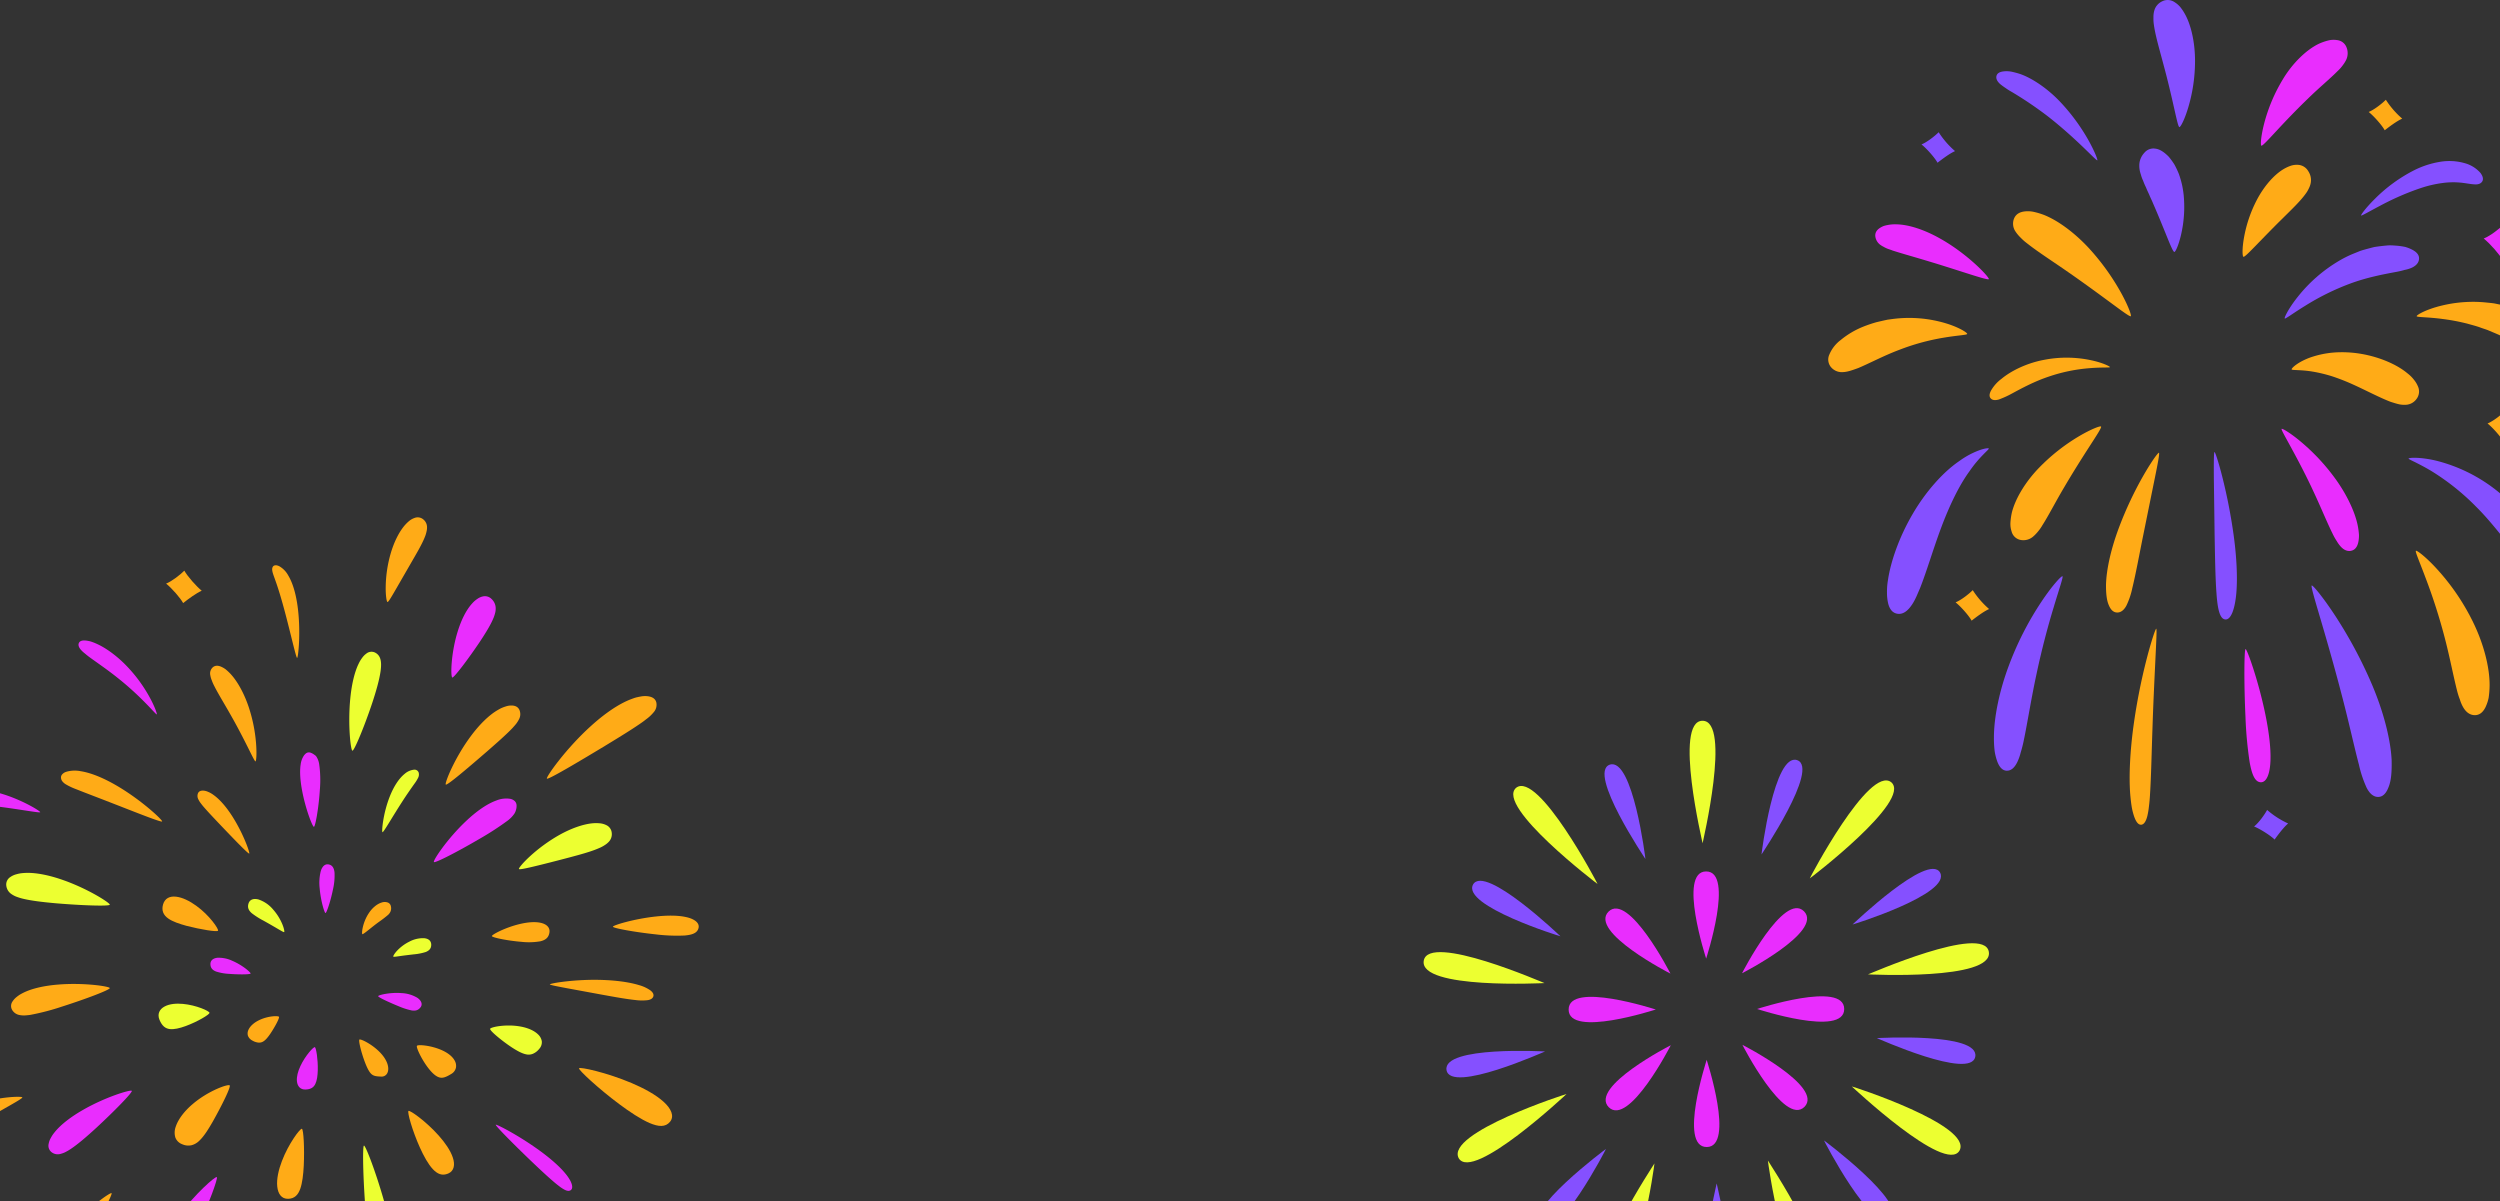 <svg viewBox="0 0 1440 692" height="692" width="1440" xmlns:xlink="http://www.w3.org/1999/xlink" xmlns="http://www.w3.org/2000/svg">
  <rect x="0" y="0" width="1440" height="692" fill="#333333" stroke="none"/>
  <defs>
    <clipPath id="clip-path">
      <rect fill="none" transform="translate(0 120)" height="692" width="1440" data-name="長方形 5222" id="長方形_5222"></rect>
    </clipPath>
    <clipPath id="clip-path-2">
      <rect fill="none" height="483.585" width="427.3" data-name="長方形 5229" id="長方形_5229"></rect>
    </clipPath>
    <clipPath id="clip-path-3">
      <rect fill="none" height="323.974" width="325.644" data-name="長方形 5230" id="長方形_5230"></rect>
    </clipPath>
    <clipPath id="clip-path-4">
      <rect fill="none" height="493.803" width="455.52" data-name="長方形 5231" id="長方形_5231"></rect>
    </clipPath>
  </defs>
  <g clip-path="url(#clip-path)" transform="translate(0 -120)" data-name="グループ 1" id="グループ_1">
    <g transform="translate(1053.086 120)" data-name="グループ 8783" id="グループ_8783">
      <g clip-path="url(#clip-path-2)" data-name="グループ 8783" id="グループ_8783-2">
        <path fill="#8550ff" transform="translate(-144.241 -68.862)" d="M332.732,154.494c2.61.346,5.109,2.091,7.647,4.67a41.207,41.207,0,0,1,3.279,4.532,54.885,54.885,0,0,1,2.575,5.477,62.278,62.278,0,0,1,1.757,6.042,57.045,57.045,0,0,1,.989,6.281,71.164,71.164,0,0,1-1.551,22.664c-1.418,6.02-3.195,9.854-3.855,9.834s-2.268-3.838-4.459-9.261-5.042-12.422-7.858-18.847c-.648-1.641-1.461-3.144-2.075-4.7-.678-1.515-1.387-2.928-1.936-4.368a37.44,37.44,0,0,1-1.687-3.933,19.552,19.552,0,0,1-1.278-3.526,15.009,15.009,0,0,1-.845-6.242,10.83,10.83,0,0,1,2.849-6.225,6.786,6.786,0,0,1,6.448-2.395" data-name="パス 13686" id="パス_13686"></path>
        <path fill="#ffab17" transform="translate(-85.681 -97.969)" d="M192.587,224.1a8.02,8.02,0,0,0,1,7.325,20.752,20.752,0,0,0,2.852,3.4,31.944,31.944,0,0,0,4.007,3.507c6.005,4.745,14.575,10.222,23.313,16.3,8.716,6.046,17.551,12.511,24.284,17.475s11.345,8.391,11.881,8-1.413-5.894-5.59-13.466a134.642,134.642,0,0,0-18.553-25.751c-7.911-8.54-17.531-15.864-26.046-19.19a41.292,41.292,0,0,0-6.027-1.762,16.485,16.485,0,0,0-5.123-.16c-3.006.4-5.045,1.787-6,4.325" data-name="パス 13687" id="パス_13687"></path>
        <path fill="#ffab17" transform="translate(-74.809 -165.868)" d="M168.382,395.341c.984,1.093,2.62,1.217,4.656.648a53.851,53.851,0,0,0,7.371-3.336c5.693-3.085,13.163-7.122,21.382-9.853a95.449,95.449,0,0,1,23.717-4.873c6.775-.566,11.437-.2,11.543-.587.123-.366-4.163-2.6-11.221-4.05a67.693,67.693,0,0,0-26.567-.182c-9.711,1.775-18.929,6.181-24.615,10.914a22.14,22.14,0,0,0-6.007,6.663c-1.092,1.981-1.244,3.561-.26,4.655" data-name="パス 13688" id="パス_13688"></path>
        <path fill="#ffab17" transform="translate(-84.446 -197.747)" d="M195.352,508.778a8.573,8.573,0,0,0,6.986-1.873,21.3,21.3,0,0,0,2.8-2.868,24.919,24.919,0,0,0,2.7-3.846c3.637-5.677,7.7-13.753,12.662-22.054,4.862-8.3,10.239-16.778,14.409-23.25,4.178-6.457,7.081-10.927,6.674-11.445s-5.485,1.356-12.408,5.4A111,111,0,0,0,206,467.037c-7.582,7.759-13.707,17.5-15.817,25.979a36.733,36.733,0,0,0-.824,5.962,13.664,13.664,0,0,0,.677,4.874,6.617,6.617,0,0,0,5.319,4.926" data-name="パス 13689" id="パス_13689"></path>
        <path fill="#ffab17" transform="translate(-128.798 -209.977)" d="M295.263,562.787c2.169-.005,3.888-1.473,5.221-3.9a43.065,43.065,0,0,0,3.4-10.005c2.044-8.3,4.092-19.579,6.425-31.079,2.344-11.552,4.7-23.185,6.49-31.982,1.8-8.825,2.947-14.827,2.465-15.039s-4.119,4.744-8.7,12.672a209.251,209.251,0,0,0-14.306,30.35c-4.309,11.461-7.268,23.608-7.49,33.1-.016,4.773.352,8.747,1.579,11.568,1.137,2.8,2.743,4.318,4.913,4.313" data-name="パス 13690" id="パス_13690"></path>
        <path fill="#8550ff" transform="translate(-178.793 -209.624)" d="M407.482,566.435c3.191.3,5.5-5.773,6.341-15.068.808-9.27.116-21.592-1.567-33.715a313.844,313.844,0,0,0-6.409-33c-2.245-8.9-4.2-14.726-4.587-14.662s-.442,6.19-.372,15.3c.123,9.132.284,21.209.445,33.2.239,12.011.393,23.9,1.059,32.784.628,8.864,1.8,14.854,5.09,15.16" data-name="パス 13691" id="パス_13691"></path>
        <path fill="#e92dfe" transform="translate(-210.218 -198.861)" d="M511.355,516.114c2.126-.435,3.442-2.034,4.083-4.616a18.352,18.352,0,0,0,.465-4.543,42.173,42.173,0,0,0-.762-5.6c-1.684-8.089-6.531-18.014-12.816-26.69A118.46,118.46,0,0,0,482.433,453.3c-6.077-5.115-10.722-7.782-11.081-7.408-.377.383,2.29,4.9,5.94,11.654,3.67,6.739,8.363,15.644,12.462,24.561,4.184,8.9,7.749,17.715,10.955,24.159a35.065,35.065,0,0,0,2.455,4.359,17.66,17.66,0,0,0,2.422,3.283c1.714,1.762,3.643,2.644,5.769,2.209" data-name="パス 13692" id="パス_13692"></path>
        <path fill="#ffab17" transform="translate(-214.88 -163.355)" d="M553.8,393.049a7.108,7.108,0,0,0,.753-7.08,15.316,15.316,0,0,0-2.271-3.809,20.187,20.187,0,0,0-3.823-3.785c-5.971-5.03-15.865-9.315-26.4-11.156a65.617,65.617,0,0,0-15.69-.834,54.811,54.811,0,0,0-13.417,2.728c-7.607,2.651-11.514,6.467-11.156,7.047.286.548,5.258.106,12.062,1.238a84.8,84.8,0,0,1,11.175,2.69,119.365,119.365,0,0,1,11.962,4.673c7.92,3.583,15.5,7.661,21.866,10.074,1.627.514,3.142,1.006,4.573,1.336a14.325,14.325,0,0,0,4.079.342,8.044,8.044,0,0,0,6.286-3.464" data-name="パス 13693" id="パス_13693"></path>
        <path fill="#8550ff" transform="translate(-211.643 -113.772)" d="M551.892,263.241c.3-2.148-.876-3.907-3.353-5.345a22.02,22.02,0,0,0-4.609-1.907,42.147,42.147,0,0,0-6.214-.786,28.042,28.042,0,0,0-3.586-.083c-1.229.1-2.5.222-3.806.373s-2.646.33-4.012.533c-1.335.317-2.693.674-4.07,1.048s-2.778.756-4.166,1.212l-4.1,1.66a62.367,62.367,0,0,0-8,3.988,86.239,86.239,0,0,0-24.06,21c-5.359,6.755-7.772,12-7.365,12.311.42.341,4.874-3.1,11.827-7.357a141.853,141.853,0,0,1,25.891-12.77c9.573-3.55,19.083-5.344,26.346-6.7a45.04,45.04,0,0,0,5.036-1.177A18.07,18.07,0,0,0,547.7,268c2.322-1.067,3.887-2.615,4.189-4.763" data-name="パス 13694" id="パス_13694"></path>
        <path fill="#ffab17" transform="translate(-192.133 -76.425)" d="M468.6,175a7.285,7.285,0,0,0-5.849-3.63,11.573,11.573,0,0,0-3.949.441,22.939,22.939,0,0,0-4.25,1.92c-5.843,3.41-11.609,10.284-15.563,17.841a75.338,75.338,0,0,0-7.442,21.965c-1.086,6.238-.9,10.578-.282,10.8s3.56-2.8,7.744-7.091,9.537-9.856,14.775-14.974c5.212-5.19,10.183-9.876,13.253-14.147a16.7,16.7,0,0,0,1.921-3.22,11.467,11.467,0,0,0,1.084-3.162A9.292,9.292,0,0,0,468.6,175" data-name="パス 13695" id="パス_13695"></path>
        <path fill="#ffab17" transform="translate(-139.763 -291.571)" d="M320.006,766.609c1.623-.115,2.778-1.964,3.553-5.064a45.254,45.254,0,0,0,.915-5.546c.282-2.136.489-4.536.629-7.148.656-10.453.92-24.4,1.421-38.456.453-14.051,1.147-28.178,1.655-38.82s.887-17.781.494-17.86-2.758,6.7-5.437,17.1a342.266,342.266,0,0,0-7.627,38.638c-1.952,14.212-2.754,28.643-1.938,39.469.227,2.707.514,5.183.865,7.369a36.082,36.082,0,0,0,1.426,5.635c1.088,3.1,2.421,4.792,4.044,4.677" data-name="パス 13696" id="パス_13696"></path>
        <path fill="#8550ff" transform="translate(-76.821 -267.224)" d="M179.727,711.15c2.451.014,4.4-1.792,5.929-4.858a29.23,29.23,0,0,0,1.978-5.507c.63-2.117,1.282-4.5,1.8-7.094,2.169-10.374,4.3-24.218,7.329-38.165,2.928-13.947,6.667-27.95,9.88-38.458,3.133-10.54,5.646-17.572,5.084-17.923s-5.8,5.16-12.081,14.6a178.985,178.985,0,0,0-18.9,37.087c-5.353,14.275-8.492,29.5-8.51,41.074a63.177,63.177,0,0,0,.411,7.9,32.005,32.005,0,0,0,1.537,6.1c1.281,3.367,3.092,5.238,5.544,5.252" data-name="パス 13697" id="パス_13697"></path>
        <path fill="#8550ff" transform="translate(-27.233 -207.887)" d="M66.8,561.365c2.659.538,5.082-.745,7.267-3.333a25.716,25.716,0,0,0,3.1-4.821c.989-1.895,1.835-4.1,2.879-6.431,3.782-9.48,7.476-22.247,12.115-34.687,4.609-12.412,10.367-24.494,16.329-32.646,5.715-8.406,11.413-12.622,11.2-13.2-.106-.319-2.026-.213-5.118.859a47.413,47.413,0,0,0-11.908,6.379c-9.357,6.338-19.5,17.807-26.949,30.674-7.49,12.854-12.471,26.865-14.075,37.694a39.319,39.319,0,0,0-.585,7.487,26.913,26.913,0,0,0,.63,5.961c.815,3.389,2.456,5.523,5.114,6.061" data-name="パス 13698" id="パス_13698"></path>
        <path fill="#ffab17" transform="translate(0 -147.444)" d="M1.569,358.915A8.082,8.082,0,0,0,8.3,361.784c2.661-.054,5.578-1.109,8.963-2.344,6.586-2.757,14.616-7.09,23.5-10.435a129.3,129.3,0,0,1,26.042-7.111c7.6-1.289,13.023-1.459,13.212-2.09.209-.618-4.493-3.807-12.576-6.219a73.477,73.477,0,0,0-31.048-2.307l-2.159.285-2.12.448-4.209.976a74.887,74.887,0,0,0-7.962,2.7,48.912,48.912,0,0,0-12.751,7.579,20.35,20.35,0,0,0-6.6,8.455,6.818,6.818,0,0,0,.981,7.2" data-name="パス 13699" id="パス_13699"></path>
        <path fill="#e92dfe" transform="translate(-21.798 -104.007)" d="M48.924,240.365a7.133,7.133,0,0,0,3.207,4.914,9.986,9.986,0,0,0,1.331.774,17.343,17.343,0,0,0,1.587.835c1.132.56,2.315.823,3.73,1.4,5.489,1.8,13.3,3.927,21.457,6.426,16.307,4.868,33.455,10.962,34.025,10.092.613-.852-11.917-14.427-28.244-23.505-8.081-4.55-17.229-7.914-24.9-8.075a21.287,21.287,0,0,0-5.271.426,17.5,17.5,0,0,0-2.18.55,13.35,13.35,0,0,0-1.873.936c-2.215,1.353-3.164,3.075-2.873,5.223" data-name="パス 13700" id="パス_13700"></path>
        <path fill="#8550ff" transform="translate(-77.928 -33.03)" d="M174.8,76.822c-.364,1.585.483,3.141,2.092,4.594a33.855,33.855,0,0,0,2.964,2.183,37.6,37.6,0,0,0,3.875,2.448A214.51,214.51,0,0,1,204.31,99.976c7.32,5.684,14.393,12.072,19.622,17.063s8.625,8.548,8.962,8.34-1.378-4.88-5-11.389a112.894,112.894,0,0,0-16.231-22.131c-6.93-7.357-15.582-13.464-23.055-16.151a49.4,49.4,0,0,0-5.24-1.409,15.093,15.093,0,0,0-4.287-.168c-2.445.243-3.915,1.107-4.279,2.692" data-name="パス 13701" id="パス_13701"></path>
        <path fill="#e92dfe" transform="translate(-200.623 -18.469)" d="M499.208,45.93a6.594,6.594,0,0,0-5.649-4.383,12.626,12.626,0,0,0-4.748.184,33.451,33.451,0,0,0-5.48,1.887c-7.6,3.625-15.418,11.509-20.751,20.34a95.858,95.858,0,0,0-10.9,25.705c-1.878,7.351-2.2,12.468-1.589,12.718s4.013-3.461,8.924-8.762c4.931-5.3,11.419-12.109,17.852-18.29,6.412-6.3,12.811-11.522,17.119-15.914a21.1,21.1,0,0,0,2.883-3.205,19.667,19.667,0,0,0,2.013-3.156,8.983,8.983,0,0,0,.33-7.125" data-name="パス 13702" id="パス_13702"></path>
        <path fill="#8550ff" transform="translate(-247.091 -74.69)" d="M623.564,179.491c1.007-1.256.773-3.017-.773-5.146a18.573,18.573,0,0,0-8.861-5.6,32.17,32.17,0,0,0-14.5-.837,51.557,51.557,0,0,0-14.931,4.873,88.884,88.884,0,0,0-22.518,16.4c-5.339,5.277-8.244,9.363-7.978,9.647s4.512-2.255,10.939-5.617a152.519,152.519,0,0,1,23.7-10.287,68.292,68.292,0,0,1,12.5-2.854,45.44,45.44,0,0,1,10.276-.173c2.922.286,5.348.83,7.421.949,2,.214,3.707-.071,4.729-1.352" data-name="パス 13703" id="パス_13703"></path>
        <path fill="#ffab17" transform="translate(-272.865 -139.99)" d="M698.451,349.462c1.822-1.64,2.143-3.979,1.191-6.923a22.946,22.946,0,0,0-2.323-4.816l-.846-1.319-1.053-1.251q-1.1-1.266-2.4-2.59c-3.338-3.641-8.107-7.011-13.492-10.057a71.453,71.453,0,0,0-18.123-6.74l-4.808-.989c-1.611-.243-3.232-.382-4.823-.554a74.153,74.153,0,0,0-9.343-.358A76.938,76.938,0,0,0,626.256,316c-9.236,2.207-14.683,5.524-14.476,6.126.185.648,6.293.44,14.972,1.6a117.166,117.166,0,0,1,14.369,2.731c2.533.753,5.145,1.342,7.689,2.327,1.277.455,2.573.853,3.845,1.323l3.757,1.581c10.026,4.155,18.786,9.968,25.708,14.293q1.314.794,2.588,1.457l1.26.628,1.146.67a19.873,19.873,0,0,0,4.34,1.841c2.743.747,5.176.518,7-1.122" data-name="パス 13704" id="パス_13704"></path>
        <path fill="#8550ff" transform="translate(-269.112 -212.298)" d="M677.364,537.108c1.909-1.031,2.578-3.168,2.236-6.195a30.351,30.351,0,0,0-4.022-11.234c-4.5-8.7-13.31-18.835-23.893-26.685a92.279,92.279,0,0,0-32.291-15.317c-9.483-2.266-15.992-1.788-16.032-1.238-.029.26,1.415.933,3.847,2.116,2.423,1.232,5.828,2.949,9.69,5.3a136.058,136.058,0,0,1,25.263,20.209c16.568,16.358,27.2,37.149,35.2,33.039" data-name="パス 13705" id="パス_13705"></path>
        <path fill="#ffab17" transform="translate(-272.458 -255.406)" d="M644.709,667.33c2.711.077,4.763-1.5,6.264-4.479a24.127,24.127,0,0,0,1.848-5.444,52.226,52.226,0,0,0,.56-7.1c.11-10.433-3.423-24.023-9.346-36.19a129.423,129.423,0,0,0-20.53-30.462c-6.672-7.417-12.081-11.406-12.575-10.992-.525.423,2.142,6.411,5.485,15.371a328.806,328.806,0,0,1,10.534,32.519c3.189,11.75,5.327,23.27,7.5,31.9a43.765,43.765,0,0,0,1.831,5.925,20.785,20.785,0,0,0,2.018,4.646c1.6,2.612,3.7,4.235,6.412,4.312" data-name="パス 13706" id="パス_13706"></path>
        <path fill="#8550ff" transform="translate(-224.132 -271.522)" d="M540.825,730.559c2.712.007,4.7-2.037,6.094-5.817,1.534-3.81,1.865-9.179,1.7-15.633-.691-12.808-5.189-29.165-11.762-44.334a257.686,257.686,0,0,0-21.513-39.769c-6.818-10.259-12.164-16.55-12.743-16.23s1.77,8.166,5.194,19.761,7.834,26.96,11.79,42.157c4.055,15.207,7.282,30.2,10.194,41.258a66.349,66.349,0,0,0,4.476,13.374c1.693,3.252,3.859,5.225,6.571,5.233" data-name="パス 13707" id="パス_13707"></path>
        <path fill="#e92dfe" transform="translate(-192.981 -301.012)" d="M442.1,751.593c3.4.118,5.323-5,5.579-12.491.288-7.483-1-17.222-2.976-26.778-3.922-19.135-10.542-37.6-11.363-37.442s-.953,19.777-.056,38.984a227.59,227.59,0,0,0,2.4,26.078c1.254,6.972,2.965,11.533,6.412,11.649" data-name="パス 13708" id="パス_13708"></path>
        <path fill="#8550ff" transform="translate(-150.79 0)" d="M343.033.8a8.359,8.359,0,0,0-4.508,5.485,13.18,13.18,0,0,0-.433,3.83,23.469,23.469,0,0,0,.295,4.5c.907,6.329,3.309,14.305,5.534,22.784,2.3,8.432,4.37,17.276,5.9,24.108,1.564,6.827,2.549,11.595,3.209,11.7.643.105,3.028-4.3,5.117-11.349a93.619,93.619,0,0,0,3.894-26.688c.02-9.905-1.977-19.993-5.643-26.765a29.8,29.8,0,0,0-2.912-4.414,14.9,14.9,0,0,0-3.378-2.852A7.039,7.039,0,0,0,343.033.8" data-name="パス 13709" id="パス_13709"></path>
        <path fill="#e92dfe" transform="translate(-303.967 -103.855)" d="M692.55,253.867c3.518-2.75,8.352-6.357,12.052-8.011-3.443-2.813-9.154-9.21-11.273-13.008-2.7,2.712-7.984,6.858-11.821,8.407,3.669,2.9,9.284,9.311,11.042,12.612" data-name="パス 13710" id="パス_13710"></path>
        <path fill="#ffab17" transform="translate(-250.616 -46.257)" d="M571.128,121.293c2.942-2.3,6.986-5.317,10.08-6.7a50.417,50.417,0,0,1-9.429-10.881c-2.255,2.269-6.678,5.737-9.888,7.033,3.069,2.429,7.765,7.788,9.237,10.549" data-name="パス 13711" id="パス_13711"></path>
        <path fill="#ffab17" transform="translate(-305.73 -190.726)" d="M694.7,445.2c2.942-2.3,6.986-5.317,10.08-6.7a50.415,50.415,0,0,1-9.429-10.881c-2.255,2.269-6.678,5.737-9.888,7.033,3.069,2.429,7.765,7.788,9.237,10.549" data-name="パス 13712" id="パス_13712"></path>
        <path fill="#8550ff" transform="translate(-43.232 -61.315)" d="M106.164,155.053c2.942-2.3,6.986-5.317,10.08-6.7a50.416,50.416,0,0,1-9.429-10.881c-2.255,2.269-6.678,5.737-9.888,7.033,3.069,2.429,7.765,7.788,9.236,10.549" data-name="パス 13713" id="パス_13713"></path>
        <path fill="#ffab17" transform="translate(-59.036 -273.681)" d="M141.6,631.186c2.942-2.3,6.986-5.317,10.08-6.7a50.417,50.417,0,0,1-9.429-10.881c-2.255,2.268-6.678,5.737-9.888,7.033,3.069,2.429,7.765,7.788,9.236,10.549" data-name="パス 13714" id="パス_13714"></path>
        <path fill="#8550ff" transform="translate(-197.461 -375.611)" d="M454.54,859.2c2.179-3.033,5.215-7.062,7.8-9.258a50.437,50.437,0,0,1-12.1-7.8c-1.529,2.809-4.8,7.378-7.52,9.522,3.626,1.471,9.637,5.3,11.823,7.537" data-name="パス 13715" id="パス_13715"></path>
      </g>
    </g>
    <g transform="translate(820 535.167)" data-name="グループ 8785" id="グループ_8785">
      <g clip-path="url(#clip-path-3)" data-name="グループ 8784" id="グループ_8784">
        <path fill="#ecff31" transform="translate(-76.106 0)" d="M236.8,70.556c.114.007-16.842-70.589-.044-70.556,16.806-.009-.062,70.56.044,70.556" data-name="パス 13716" id="パス_13716"></path>
        <path fill="#ecff31" transform="translate(-25.648 -18.656)" d="M78.929,57.264c-12.154,10.536,47.095,55.633,46.9,55.39.243.138-34.179-65.456-46.9-55.39" data-name="パス 13717" id="パス_13717"></path>
        <path fill="#ecff31" transform="translate(0 -66.19)" d="M.075,204.421c-2.719,16.646,69.561,12.845,69.573,12.854.051.192-66.855-29.259-69.573-12.854" data-name="パス 13718" id="パス_13718"></path>
        <path fill="#ecff31" transform="translate(-9.741 -106.792)" d="M29.945,358.725c8.044,13.955,62.339-37.184,62.128-36.933.069-.206-69.841,22.394-62.128,36.933" data-name="パス 13719" id="パス_13719"></path>
        <path fill="#ecff31" transform="translate(-51.687 -126.642)" d="M159.215,448.346c15.912,5.276,25.543-66.748,25.434-66.742.251-.13-40.873,61.338-25.434,66.742" data-name="パス 13720" id="パス_13720"></path>
        <path fill="#ecff31" transform="translate(-98.497 -125.803)" d="M322.316,445.891c15.417-5.388-25.779-66.954-25.52-66.816-.118-.009,9.62,72.061,25.52,66.816" data-name="パス 13721" id="パス_13721"></path>
        <path fill="#ecff31" transform="translate(-122.505 -104.62)" d="M431.2,352.176c7.724-14.559-62.13-37.129-62.063-36.928-.205-.251,54.022,50.9,62.063,36.928" data-name="パス 13722" id="パス_13722"></path>
        <path fill="#ecff31" transform="translate(-127.14 -63.654)" d="M452.712,196.761c-2.691-16.392-69.665,13.156-69.607,12.958.011,0,72.3,3.693,69.607-12.958" data-name="パス 13723" id="パス_13723"></path>
        <path fill="#ecff31" transform="translate(-110.491 -17.068)" d="M379.866,52.481c-12.732-10.062-47.171,55.491-46.928,55.357-.2.24,59.087-44.83,46.928-55.357" data-name="パス 13724" id="パス_13724"></path>
        <path fill="#e92dfe" transform="translate(-77.211 -43.104)" d="M239.958,129.884c-16.447-.011.031,50.22,0,50.217s16.445-50.226,0-50.217" data-name="パス 13725" id="パス_13725"></path>
        <path fill="#e92dfe" transform="translate(-52.002 -53.716)" d="M158.493,163.657c-11.476,11.6,35.708,35.74,35.68,35.692.049.029-24.094-47.169-35.68-35.692" data-name="パス 13726" id="パス_13726"></path>
        <path fill="#e92dfe" transform="translate(-41.489 -78.985)" d="M125.016,245.316c-.019,16.45,50.225-.065,50.218-.027s-50.216-16.432-50.218.027" data-name="パス 13727" id="パス_13727"></path>
        <path fill="#e92dfe" transform="translate(-52.079 -92.826)" d="M158.721,315.425c11.6,11.462,35.788-35.748,35.734-35.718.031-.056-47.2,24.13-35.734,35.718" data-name="パス 13728" id="パス_13728"></path>
        <path fill="#e92dfe" transform="translate(-77.357 -97.008)" d="M240.408,342.526c16.469.012-.04-50.219,0-50.217s-16.467,50.227,0,50.217" data-name="パス 13729" id="パス_13729"></path>
        <path fill="#e92dfe" transform="translate(-91.212 -92.72)" d="M310.58,315.108c11.467-11.589-35.768-35.776-35.735-35.719-.058-.03,24.141,47.18,35.735,35.719" data-name="パス 13730" id="パス_13730"></path>
        <path fill="#e92dfe" transform="translate(-95.394 -78.834)" d="M337.662,244.863c-.005-16.459-50.214,0-50.217-.026s50.24,16.477,50.217.026" data-name="パス 13731" id="パス_13731"></path>
        <path fill="#e92dfe" transform="translate(-91.103 -53.61)" d="M310.2,163.338c-11.589-11.476-35.729,35.721-35.682,35.692-.023.049,47.151-24.1,35.682-35.692" data-name="パス 13732" id="パス_13732"></path>
        <path fill="#8550ff" transform="translate(-51.756 -12.438)" d="M158.955,37.726c-13.057,4.595,20.723,54.45,20.571,54.365.069,0-7.225-58.872-20.571-54.365" data-name="パス 13733" id="パス_13733"></path>
        <path fill="#8550ff" transform="translate(-13.88 -45.783)" d="M42.364,140.09c-6.651,12.272,50.361,29.93,50.328,29.813.117.154-43.5-41.735-50.328-29.813" data-name="パス 13734" id="パス_13734"></path>
        <path fill="#8550ff" transform="translate(-6.521 -94.439)" d="M19.71,295.613c2.246,13.842,56.822-10.834,56.772-10.693-.01-.013-59.01-3.337-56.772,10.693" data-name="パス 13735" id="パス_13735"></path>
        <path fill="#8550ff" transform="translate(-32.427 -122.502)" d="M99.157,414.166c10.769,8.571,38.462-45.122,38.3-45.037.142-.162-48.673,36.17-38.3,45.037" data-name="パス 13736" id="パス_13736"></path>
        <path fill="#8550ff" transform="translate(-80.75 -132.371)" d="M249.664,456.345c14.235.045-.19-57.485-.107-57.479s-14.14,57.464.107,57.479" data-name="パス 13737" id="パス_13737"></path>
        <path fill="#8550ff" transform="translate(-114.56 -120.073)" d="M383.514,406.985c10.35-8.877-38.458-45.347-38.315-45.176-.174-.1,27.582,53.737,38.315,45.176" data-name="パス 13738" id="パス_13738"></path>
        <path fill="#8550ff" transform="translate(-129.666 -90.607)" d="M447.438,284c2.269-14.054-56.71-10.609-56.724-10.6-.043-.138,54.451,24.482,56.724,10.6" data-name="パス 13739" id="パス_13739"></path>
        <path fill="#8550ff" transform="translate(-122.719 -42.378)" d="M420.206,129.821c-6.809-11.9-50.555,30.061-50.422,29.9-.035.124,57.045-17.637,50.422-29.9" data-name="パス 13740" id="パス_13740"></path>
        <path fill="#8550ff" transform="translate(-96.675 -11.142)" d="M311.861,33.821C298.5,29.3,291.24,88.162,291.306,88.158c-.155.084,33.625-49.738,20.555-54.336" data-name="パス 13741" id="パス_13741"></path>
      </g>
    </g>
    <g transform="translate(-53.057 418)" data-name="グループ 8787" id="グループ_8787">
      <g clip-path="url(#clip-path-4)" data-name="グループ 8786" id="グループ_8786">
        <path fill="#e92dfe" transform="translate(-165.755 -139.75)" d="M411.507,344.434a35.41,35.41,0,0,1-.854,9.408c-1.361,6.861-3.734,13.829-4.343,13.822s-2.776-7.081-3.364-14.24a27.887,27.887,0,0,1,.61-9.841c.806-2.672,2.331-4.334,4.553-3.923,2.239.413,3.147,2.209,3.4,4.774" data-name="パス 13742" id="パス_13742"></path>
        <path fill="#ecff31" transform="translate(-137.012 -153.714)" d="M333.205,376.147c-.758,2.417.213,4.1,1.867,5.558a45.451,45.451,0,0,0,6.918,4.385c2.707,1.515,5.551,3.145,7.75,4.443,2.21,1.279,3.753,2.234,4.019,2.057.243-.158-.024-2.026-1.081-4.551a30.507,30.507,0,0,0-5.3-8.452,18.752,18.752,0,0,0-8.351-5.757c-2.831-.779-5.083-.054-5.82,2.316" data-name="パス 13743" id="パス_13743"></path>
        <path fill="#e92dfe" transform="translate(-121.863 -177.349)" d="M296.132,434.725c.046,2.286,1.319,3.471,3.233,4.221a29.3,29.3,0,0,0,7.564,1.352c5.772.441,12.1.38,12.325-.178.232-.573-4.621-4.822-10.417-7.3a18.593,18.593,0,0,0-8.509-1.811c-2.528.225-4.247,1.469-4.2,3.718" data-name="パス 13744" id="パス_13744"></path>
        <path fill="#ffab17" transform="translate(-136.829 -200.917)" d="M335.164,502.226a8.6,8.6,0,0,0,3.439,1.211,4.5,4.5,0,0,0,2.544-.425c1.506-.739,2.886-2.419,4.3-4.437,2.748-4.035,5.528-9.272,5.135-9.966-.4-.719-6.529-.581-11.731,2.064-2.583,1.286-4.923,3.244-5.89,5.509a4.694,4.694,0,0,0-.256,3.343,5.089,5.089,0,0,0,2.462,2.7" data-name="パス 13745" id="パス_13745"></path>
        <path fill="#e92dfe" transform="translate(-156.664 -213.389)" d="M385.658,542.959c3.039-.1,4.631-1.139,5.644-3.1.995-1.963,1.379-4.9,1.462-8.011.154-6.214-.932-13.057-1.71-13.3s-5.5,4.907-8.292,10.87c-1.395,2.973-2.3,6.17-2,8.853.271,2.681,1.882,4.789,4.9,4.685" data-name="パス 13746" id="パス_13746"></path>
        <path fill="#ffab17" transform="translate(-181.775 -210.298)" d="M454.447,532.418a3.639,3.639,0,0,0,3.325-1.731,4.949,4.949,0,0,0,.634-1.889,7.154,7.154,0,0,0-.045-2.163c-.475-2.972-2.433-5.9-4.786-8.3-4.733-4.824-11.1-7.766-11.718-7.243s.983,7.241,3.108,12.883c1.072,2.825,2.229,5.347,3.536,6.716,1.333,1.372,2.864,1.612,5.946,1.725" data-name="パス 13747" id="パス_13747"></path>
        <path fill="#e92dfe" transform="translate(-189.416 -191.548)" d="M484.7,473.759c1.371-1.778.417-3.986-1.933-5.543a19.39,19.39,0,0,0-9.069-2.644c-6.741-.531-13.364,1.155-13.406,1.764s6.03,3.451,11.7,5.765a40.017,40.017,0,0,0,7.634,2.47c2.053.3,3.677.015,5.072-1.812" data-name="パス 13748" id="パス_13748"></path>
        <path fill="#ecff31" transform="translate(-195.505 -169.478)" d="M496.952,415.548c-.065-2.237-1.661-3.444-4.1-3.665a16.6,16.6,0,0,0-8.457,1.953,25.035,25.035,0,0,0-7.049,5.177c-1.651,1.754-2.427,3.23-2.238,3.473s1.75-.018,3.938-.319c2.185-.323,4.988-.644,7.651-.962a31.881,31.881,0,0,0,7.12-1.382c1.884-.765,3.2-1.98,3.13-4.274" data-name="パス 13749" id="パス_13749"></path>
        <path fill="#ffab17" transform="translate(-182.94 -154.93)" d="M461.178,379.076a2.917,2.917,0,0,0-1.721-2.266,5.316,5.316,0,0,0-3.553-.044c-2.726.786-5.511,3.188-7.331,5.942-3.792,5.547-4.406,12.069-3.839,12.3.522.248,5.2-3.937,9.5-7.048a65.6,65.6,0,0,0,5.308-4.07,5.665,5.665,0,0,0,1.411-1.984,4.885,4.885,0,0,0,.225-2.828" data-name="パス 13750" id="パス_13750"></path>
        <path fill="#ffab17" transform="translate(-102.535 -152.732)" d="M249.5,375.721c-2,7.272,5.262,9.987,13.513,12.29,8.255,2.128,17.568,3.629,18.141,2.824.613-.845-4.89-8.911-12.522-14.384-3.767-2.748-8.019-4.838-11.63-5.232-3.613-.419-6.466.906-7.5,4.5" data-name="パス 13751" id="パス_13751"></path>
        <path fill="#ffab17" transform="translate(-204.999 -212.602)" d="M518.007,533.181a5.484,5.484,0,0,0,2.7-3.717,6.2,6.2,0,0,0-.816-4.071c-1.426-2.546-4.262-4.52-7.383-5.91-6.258-2.786-13.714-3.331-14.288-2.489s2.527,7.573,6.394,12.649c1.94,2.541,4.044,4.659,6.106,5.421,2.109.781,4.038.112,7.283-1.884" data-name="パス 13752" id="パス_13752"></path>
        <path fill="#ecff31" transform="translate(-100.965 -195.876)" d="M245.918,485.367c1.482,3.5,3.347,4.912,5.845,5.25,2.508.317,5.795-.493,9.185-1.722,6.752-2.476,13.792-6.622,13.745-7.638s-7.571-4.428-15.288-5.135c-3.843-.362-7.761-.035-10.583,1.5-2.845,1.508-4.379,4.279-2.9,7.75" data-name="パス 13753" id="パス_13753"></path>
        <path fill="#ffab17" transform="translate(-116.639 -110.057)" d="M283.714,269.031a4.176,4.176,0,0,0,.233,3.461,13.834,13.834,0,0,0,1.086,1.84c.463.6,1.006,1.332,1.636,2.088,2.519,2.971,6.289,6.925,10.164,11.009,7.759,8.148,15.911,16.606,16.428,16.287s-3.378-11.481-9.767-21.476c-3.182-4.983-7.036-9.685-10.987-12.421a13.876,13.876,0,0,0-2.906-1.64,8.015,8.015,0,0,0-2.649-.721c-1.691-.111-2.751.42-3.238,1.573" data-name="パス 13754" id="パス_13754"></path>
        <path fill="#e92dfe" transform="translate(-157.988 -94.667)" d="M390.066,230.26a2.876,2.876,0,0,0-2.04-.053,3.174,3.174,0,0,0-.965.6,8.24,8.24,0,0,0-.83.877,11.558,11.558,0,0,0-1.992,5.231c-.687,4.228-.2,9.661.793,15.009,1.991,10.7,6.021,21.068,6.832,20.989s2.8-11,3.44-21.642a64.821,64.821,0,0,0-.4-14.365,10.907,10.907,0,0,0-1.634-4.447,2.422,2.422,0,0,0-.629-.668l-.73-.534a7.859,7.859,0,0,0-1.843-.993" data-name="パス 13755" id="パス_13755"></path>
        <path fill="#ecff31" transform="translate(-191.054 -101.643)" d="M485.245,248.568a2.541,2.541,0,0,0-2.9-1.555,9.852,9.852,0,0,0-5.2,2.409c-3.554,2.882-6.431,7.767-8.424,12.753-4.022,10.036-4.871,20.658-4.287,20.821.572.185,5.777-8.978,11.159-17.3,2.675-4.176,5.395-8.049,7.275-10.686a21.294,21.294,0,0,0,2.084-3.371,4.148,4.148,0,0,0,.292-3.067" data-name="パス 13756" id="パス_13756"></path>
        <path fill="#e92dfe" transform="translate(-211.846 -113.223)" d="M562.451,279.133a3.635,3.635,0,0,0-.976-2.406,5.254,5.254,0,0,0-2.695-1.382,14.977,14.977,0,0,0-7.949.951c-5.818,2.087-11.969,6.664-17.423,11.807-10.942,10.3-19.261,22.909-18.574,23.659s14-6.158,26.32-13.386a165.062,165.062,0,0,0,15.9-10.295,16.989,16.989,0,0,0,4.156-4.229,8.285,8.285,0,0,0,.917-2.141,7.79,7.79,0,0,0,.321-2.578" data-name="パス 13757" id="パス_13757"></path>
        <path fill="#ffab17" transform="translate(-235.229 -163.043)" d="M604.761,402.177c.46-2.975-1.775-4.909-5.145-5.614-3.354-.726-7.694-.289-11.877.706-8.394,1.976-16.243,6.158-16.121,6.964s8.748,2.628,16.944,3.3a39.148,39.148,0,0,0,10.967-.3c2.873-.682,4.771-2.041,5.232-5.048" data-name="パス 13758" id="パス_13758"></path>
        <path fill="#ecff31" transform="translate(-234.507 -204.676)" d="M598.129,510.866a5.709,5.709,0,0,0,1.526-4.37,6.918,6.918,0,0,0-2.247-4.078c-2.5-2.424-6.539-3.908-10.62-4.562-8.214-1.358-16.695.451-16.92,1.447s6.228,6.5,12.384,10.593c3.107,2.037,6.1,3.694,8.6,4.127a6.464,6.464,0,0,0,3.624-.353,9.287,9.287,0,0,0,3.652-2.805" data-name="パス 13759" id="パス_13759"></path>
        <path fill="#ffab17" transform="translate(-201.538 -239.06)" d="M512.748,617.018c3.475-1.469,4.035-5.144,2.665-9.219-1.345-4.09-4.5-8.595-8.141-12.678-7.29-8.183-16.561-14.748-17.39-14.158s2.234,11.477,6.617,21.192c2.2,4.86,4.714,9.415,7.354,12.277,2.662,2.853,5.4,4.067,8.9,2.586" data-name="パス 13760" id="パス_13760"></path>
        <path fill="#ffab17" transform="translate(-148.704 -246.267)" d="M367.679,638.784c3.806-.072,5.785-2.31,7.019-5.718,1.225-3.434,1.762-8.262,2.027-13.32.481-10.089-.125-20.991-1.081-21.3-.976-.321-7.66,8.5-11.495,18.583-1.929,5.013-3.135,10.357-2.7,14.616.418,4.284,2.48,7.214,6.234,7.138" data-name="パス 13761" id="パス_13761"></path>
        <path fill="#ffab17" transform="translate(-107.443 -228.701)" d="M265.367,589.741a8.559,8.559,0,0,0,5.545.587,9.951,9.951,0,0,0,4.411-2.6c2.736-2.563,5.3-6.734,7.913-11.3,5.118-9.119,10.308-19.626,9.572-20.533-.766-.97-12.186,2.974-21.221,10.662-4.505,3.78-8.351,8.549-9.837,13.047a9.921,9.921,0,0,0-.292,6.152,6.534,6.534,0,0,0,3.909,3.983" data-name="パス 13762" id="パス_13762"></path>
        <path fill="#ecff31" transform="translate(-246.115 -123.162)" d="M651.53,304.83a5.438,5.438,0,0,0-3.211-4.44,10.426,10.426,0,0,0-3.275-.966,23.278,23.278,0,0,0-4.089-.085c-5.907.434-13.21,3.15-19.8,6.871A93.182,93.182,0,0,0,604.4,318.422c-4.181,3.842-6.58,6.877-6.308,7.3s4-.363,9.356-1.651,12.33-3.074,19.071-4.854c6.756-1.8,13.226-3.526,17.854-5.6a18.7,18.7,0,0,0,3.127-1.664,11.877,11.877,0,0,0,2.34-1.914,6.373,6.373,0,0,0,1.691-5.212" data-name="パス 13763" id="パス_13763"></path>
        <path fill="#ffab17" transform="translate(-216.609 -75.775)" d="M568.927,186.875c-.721-1.744-2.18-2.642-4.412-2.726a10.071,10.071,0,0,0-3.619.566,18.176,18.176,0,0,0-4.066,1.776c-5.6,3.108-11.261,8.943-15.948,15.268-9.456,12.674-15.267,27.365-14.433,27.937.826.59,12.72-9.538,23.909-19.233,5.581-4.882,10.944-9.593,14.485-13.321.882-1,1.657-1.83,2.3-2.683a17.33,17.33,0,0,0,1.528-2.5,6.171,6.171,0,0,0,.253-5.083" data-name="パス 13764" id="パス_13764"></path>
        <path fill="#ecff31" transform="translate(-177.791 -54.128)" d="M446.865,132a4.736,4.736,0,0,0-5.067.646,10.538,10.538,0,0,0-2.358,2.412,19.369,19.369,0,0,0-2.073,3.487c-2.548,5.262-4.057,12.642-4.765,20.04-1.449,14.822.237,29.8,1.246,29.939s6.8-13.674,11.347-27.3c2.259-6.828,4.206-13.58,4.9-18.726.658-5.148.177-8.784-3.231-10.494" data-name="パス 13765" id="パス_13765"></path>
        <path fill="#ffab17" transform="translate(-121.755 -59.771)" d="M297.31,146.206a4.774,4.774,0,0,0-1.364,4.488,12.72,12.72,0,0,0,.832,2.9,24.715,24.715,0,0,0,1.478,3.374c2.386,4.728,6.083,10.66,9.623,16.97,3.584,6.267,6.965,12.858,9.5,17.911s4.189,8.549,4.6,8.481.8-3.99.363-9.821a88.549,88.549,0,0,0-4.141-21.075c-2.44-7.488-6.217-14.669-10.3-19.175a29.788,29.788,0,0,0-3.009-2.875,13.083,13.083,0,0,0-2.928-1.682c-1.84-.726-3.406-.611-4.653.5" data-name="パス 13766" id="パス_13766"></path>
        <path fill="#ffab17" transform="translate(-61.665 -102.018)" d="M149.865,252.17a3.829,3.829,0,0,0,.833,1.973,7.593,7.593,0,0,0,1.734,1.531,35.935,35.935,0,0,0,5.965,2.85c5.067,2.031,12.23,4.722,19.542,7.574,14.631,5.67,29.731,11.759,30.162,11.079.453-.68-11.458-11.946-25.646-20.329-7.068-4.185-14.772-7.634-21.343-8.636a17.367,17.367,0,0,0-8.314.393,5.13,5.13,0,0,0-2.329,1.523,2.681,2.681,0,0,0-.6,2.042" data-name="パス 13767" id="パス_13767"></path>
        <path fill="#ecff31" transform="translate(-39.608 -143.193)" d="M96.292,355.35a6.757,6.757,0,0,0,2.816,4.728,13.906,13.906,0,0,0,2.673,1.487,32.983,32.983,0,0,0,3.462,1.13c5.109,1.316,12.293,2.142,19.741,2.8,14.876,1.262,30.608,1.785,30.913.817s-13.05-9.539-27.975-14.579c-7.433-2.533-15.3-4.168-21.581-3.682a18.755,18.755,0,0,0-4.315.745,10.467,10.467,0,0,0-3.327,1.519,5.1,5.1,0,0,0-2.407,5.035" data-name="パス 13768" id="パス_13768"></path>
        <path fill="#ffab17" transform="translate(-41.562 -187.941)" d="M101.669,471.756a6.2,6.2,0,0,0,4.147,2.832,13.177,13.177,0,0,0,2.849.248c.523-.01,1.049-.058,1.612-.119q.884-.064,1.82-.207a137.843,137.843,0,0,0,18.374-4.817c13.54-4.314,27.485-9.6,27.379-10.613s-14.959-3.248-29.828-2.018c-7.416.6-14.868,2.1-20.192,4.821-.662.337-1.288.681-1.87,1.032a19.463,19.463,0,0,0-1.644,1.193,10.287,10.287,0,0,0-2.379,2.528,4.521,4.521,0,0,0-.268,5.12" data-name="パス 13769" id="パス_13769"></path>
        <path fill="#e92dfe" transform="translate(-56.633 -230.922)" d="M139.352,596.548a5.721,5.721,0,0,0,4.947,1.082,14.32,14.32,0,0,0,2.81-.977,30.243,30.243,0,0,0,3.095-1.771c4.315-2.831,9.589-7.408,14.884-12.262,10.537-9.731,21.026-20.488,20.51-21.356-.515-.883-15.043,3.458-28.082,10.954-6.512,3.717-12.661,8.254-16.363,12.88a19.8,19.8,0,0,0-2.274,3.414,10.084,10.084,0,0,0-1.153,3.195,4.736,4.736,0,0,0,1.626,4.841" data-name="パス 13770" id="パス_13770"></path>
        <path fill="#e92dfe" transform="translate(-101.643 -265.719)" d="M250.477,697.8c3.659,1.089,6.55-1.492,9.524-5.92,2.962-4.457,6.089-10.942,9.09-17.684,5.948-13.482,11.327-27.885,10.5-28.466-.835-.6-12.515,9.6-21.613,21.977-4.556,6.16-8.463,12.889-10.114,18.657-1.685,5.782-.983,10.374,2.609,11.435" data-name="パス 13771" id="パス_13771"></path>
        <path fill="#ecff31" transform="translate(-183.355 -253.044)" d="M459.822,702.012c1.887-.008,3.282-1.473,4.224-4.31a24.628,24.628,0,0,0,.925-4.776,52.189,52.189,0,0,0,.175-5.98c-.228-8.64-2.254-19.6-4.918-30.329-5.323-21.461-13.187-42-14.178-41.706s-.488,22.953,1.586,44.957c1.041,11,2.469,21.837,4.346,29.648a50.312,50.312,0,0,0,1.512,5.262,20.6,20.6,0,0,0,1.743,3.926c1.181,2.011,2.7,3.317,4.587,3.309" data-name="パス 13772" id="パス_13772"></path>
        <path fill="#e92dfe" transform="translate(-236.78 -244.637)" d="M618.558,632.187c.933-.643,1.089-1.87.556-3.622a12.391,12.391,0,0,0-1.337-2.8,23.632,23.632,0,0,0-2.259-3.148c-3.56-4.36-9.155-9.111-15.041-13.375C588.7,600.7,575.753,594.009,575.4,594.5s9.859,10.812,20.141,20.672c5.149,4.926,10.29,9.735,14.285,13.055,1.007.829,1.965,1.555,2.795,2.184a21.714,21.714,0,0,0,2.369,1.485c1.388.735,2.64.928,3.573.286" data-name="パス 13773" id="パス_13773"></path>
        <path fill="#ffab17" transform="translate(-258.586 -186.269)" d="M687.98,462.142c.327-1.211-.341-2.367-1.8-3.468a21.118,21.118,0,0,0-6.476-2.979c-5.557-1.714-13.22-2.716-20.868-2.967-15.337-.585-30.495,1.914-30.464,2.563,0,.308,3.759,1.048,9.326,2.1l20.245,3.73c7.307,1.324,14.513,2.661,20,3.205a27.749,27.749,0,0,0,6.812.032c1.735-.307,2.891-1.009,3.219-2.22" data-name="パス 13774" id="パス_13774"></path>
        <path fill="#ffab17" transform="translate(-283.978 -160.425)" d="M739.408,396.9c.672-2.932-2.449-5.22-7.254-6.25-4.792-1.066-11.145-.993-17.4-.314-12.528,1.34-24.727,5.067-24.676,5.88s12.528,3.132,24.712,4.414a99.529,99.529,0,0,0,16.551.653c4.445-.383,7.391-1.41,8.066-4.381" data-name="パス 13775" id="パス_13775"></path>
        <path fill="#ffab17" transform="translate(-257.366 -71.981)" d="M688.473,178.627c-.495-2.029-2.087-3.207-4.77-3.592a13.427,13.427,0,0,0-4.481.182c-.827.142-1.7.331-2.609.561-.88.254-1.753.58-2.678.929-7.431,2.8-15.7,8.718-23.051,15.382-14.782,13.332-26.143,29.657-25.443,30.385.693.745,17.663-9.325,33.88-19.123,8.1-4.933,15.967-9.743,21.406-13.625.681-.488,1.326-1.008,1.928-1.481q.9-.651,1.682-1.328a24.559,24.559,0,0,0,2.585-2.658,6.464,6.464,0,0,0,1.551-5.634" data-name="パス 13776" id="パス_13776"></path>
        <path fill="#e92dfe" transform="translate(-218.902 -31.76)" d="M555.12,78.8a5.355,5.355,0,0,0-5.177-1.46,8.568,8.568,0,0,0-2.914,1.305,14.968,14.968,0,0,0-2.852,2.427c-3.7,3.89-6.624,10.05-8.576,16.385-3.961,12.7-4.19,26.252-3.09,26.561.857.242,8.928-10.288,15.83-20.583,3.436-5.172,6.545-10.229,8.1-14.29a20.023,20.023,0,0,0,.857-2.911,10.525,10.525,0,0,0,.158-2.652,7.325,7.325,0,0,0-2.34-4.782" data-name="パス 13777" id="パス_13777"></path>
        <path fill="#ffab17" transform="translate(-146.727 -19.306)" d="M356.88,47.849a2.994,2.994,0,0,0-.324,1.6,5.594,5.594,0,0,0,.107.823,6.558,6.558,0,0,0,.211.921c.346,1.273.981,2.894,1.742,5.072,1.544,4.309,3.457,10.662,5.189,17.21,3.513,13.1,6.512,26.826,7.12,26.784.6-.021,2.165-14.067.463-28.234-.843-7.057-2.539-14.2-5.578-19.255a13.616,13.616,0,0,0-5.186-5.335,6.96,6.96,0,0,0-1.273-.455,3.384,3.384,0,0,0-1.115-.037,1.73,1.73,0,0,0-1.355.9" data-name="パス 13778" id="パス_13778"></path>
        <path fill="#e92dfe" transform="translate(-68.719 -49.582)" d="M167.2,121.972c-.511,1.146-.048,2.443,1.1,3.808a15.544,15.544,0,0,0,2.219,2.091c.88.741,1.865,1.571,2.989,2.373,4.462,3.255,10.511,7.338,16.308,12.017a170.7,170.7,0,0,1,15.407,13.894c4.056,4.083,6.584,7.072,6.854,6.925s-.922-3.951-3.743-9.2a84.038,84.038,0,0,0-12.767-17.8c-5.472-5.9-12.042-10.858-17.583-13.426a31.89,31.89,0,0,0-3.87-1.55,17.129,17.129,0,0,0-3.25-.6c-1.884-.127-3.153.32-3.664,1.465" data-name="パス 13779" id="パス_13779"></path>
        <path fill="#e92dfe" transform="translate(-19.743 -109.478)" d="M47.995,270.42A3.281,3.281,0,0,0,50.3,272.9a22.606,22.606,0,0,0,5.256,1.208c4.3.646,10.108,1.162,16.054,1.963,11.881,1.47,24.125,3.78,24.344,3.252.266-.585-10.5-7.233-22.74-10.8-6.068-1.834-12.515-2.788-17.433-2.405A15.14,15.14,0,0,0,49.9,267.61c-1.372.76-2.049,1.685-1.91,2.81" data-name="パス 13780" id="パス_13780"></path>
        <path fill="#ffab17" transform="translate(0 -168.523)" d="M.5,420.075a6.75,6.75,0,0,0,3.532,3.378,8.3,8.3,0,0,0,1.108.374,10.2,10.2,0,0,0,1.285.3,24.5,24.5,0,0,0,2.869.22,124.276,124.276,0,0,0,15.874-1.513c11.99-1.711,24.866-3.816,25-4.816.158-1-11.907-6.47-25.036-8.05-6.524-.813-13.369-.61-18.453,1.309a14.713,14.713,0,0,0-3.373,1.7,12.028,12.028,0,0,0-1.3.993,8.083,8.083,0,0,0-1.018,1.173A4.575,4.575,0,0,0,.5,420.075" data-name="パス 13781" id="パス_13781"></path>
        <path fill="#ffab17" transform="translate(-13.037 -233.393)" d="M32.724,589.769a4.547,4.547,0,0,0,4.021,1.105,18.765,18.765,0,0,0,5.261-1.928c3.969-1.995,9.156-5.085,14.612-8.191,10.836-6.283,22.54-12.492,22.352-13.253-.175-.815-13.648-.453-26.516,3.839-6.409,2.092-12.655,5.216-16.591,8.888-1.942,1.881-3.361,3.66-3.888,5.412a3.7,3.7,0,0,0,.749,4.127" data-name="パス 13782" id="パス_13782"></path>
        <path fill="#ffab17" transform="translate(-60.636 -272.182)" d="M149.521,700.155c2.766,1.286,5.379-.475,8.226-3.722a100.724,100.724,0,0,0,9.068-13.247c6.088-10.2,11.739-21.2,11.139-21.74s-10.874,6.524-19.331,15.509c-4.232,4.47-8.01,9.434-9.924,13.837-1.937,4.41-1.9,8.1.822,9.364" data-name="パス 13783" id="パス_13783"></path>
        <path fill="#e92dfe" transform="translate(-141.731 -291.367)" d="M352.226,785.112c1.861-.32,3.164-1.716,4.023-3.679a29.589,29.589,0,0,0,1.926-8.413c.809-6.99.872-16.5.614-26.11-.533-19.215-2.469-38.777-3.48-38.875s-6.613,18.792-9.366,38.137c-1.381,9.665-2.025,19.463-1.1,26.957a24.672,24.672,0,0,0,2.588,9.069c1.348,2.232,2.931,3.233,4.791,2.914" data-name="パス 13784" id="パス_13784"></path>
        <path fill="#ffab17" transform="translate(-230.972 -288.24)" d="M591.853,756.635c3.918-1.388,4.524-6.229,2.71-12.306-1.79-6.068-5.9-13.2-10.673-19.828-9.525-13.292-21.666-24.606-22.525-24.047s4.171,16.264,10.247,30.921c3.06,7.33,6.371,14.377,9.655,19.187,3.291,4.787,6.62,7.482,10.587,6.073" data-name="パス 13785" id="パス_13785"></path>
        <path fill="#ffab17" transform="translate(-270.314 -221.793)" d="M709.3,569.948c2.65-3.218.7-7.6-3.779-11.606-4.457-4.032-11.3-7.741-18.433-10.756-14.271-6.046-29.73-9.39-30.2-8.468-.456.891,11.073,11.623,23.22,20.686,6.081,4.531,12.3,8.641,17.4,10.843,5.119,2.176,9.127,2.546,11.794-.7" data-name="パス 13786" id="パス_13786"></path>
        <path fill="#ffab17" transform="translate(-192.457 0)" d="M489.279,1.137A4.962,4.962,0,0,0,484.393.3a10.357,10.357,0,0,0-2.742,1.418,21.029,21.029,0,0,0-2.7,2.52c-3.59,3.986-6.681,10.406-8.548,17.068a73.079,73.079,0,0,0-2.721,18.719c-.076,5.172.544,8.651,1.042,8.732s2.239-2.891,4.727-7.191l8.829-15.312c3.134-5.426,6.209-10.584,7.912-14.854a17.283,17.283,0,0,0,.967-3.08,9.663,9.663,0,0,0,.325-2.731,5.739,5.739,0,0,0-2.206-4.45" data-name="パス 13787" id="パス_13787"></path>
        <path fill="#ffab17" transform="translate(-2.24 -132.047)" d="M15.256,339.557c3.125-2.443,7.421-5.648,10.708-7.118-3.059-2.5-8.134-8.183-10.016-11.558-2.4,2.41-7.094,6.094-10.5,7.471,3.26,2.58,8.249,8.273,9.812,11.206" data-name="パス 13788" id="パス_13788"></path>
        <path fill="#ffab17" transform="translate(-104.001 -21.468)" d="M262.538,70.844c3.125-2.444,7.421-5.648,10.708-7.118-3.059-2.5-8.134-8.183-10.016-11.558-2.4,2.41-7.094,6.094-10.5,7.471,3.26,2.58,8.249,8.273,9.812,11.206" data-name="パス 13789" id="パス_13789"></path>
        <path fill="#ecff31" transform="translate(-192.193 -330.141)" d="M476.85,820.933c3.125-2.444,7.421-5.648,10.708-7.118-3.059-2.5-8.134-8.183-10.016-11.558-2.4,2.41-7.094,6.094-10.5,7.471,3.26,2.58,8.249,8.273,9.812,11.206" data-name="パス 13790" id="パス_13790"></path>
      </g>
    </g>
  </g>
</svg>
